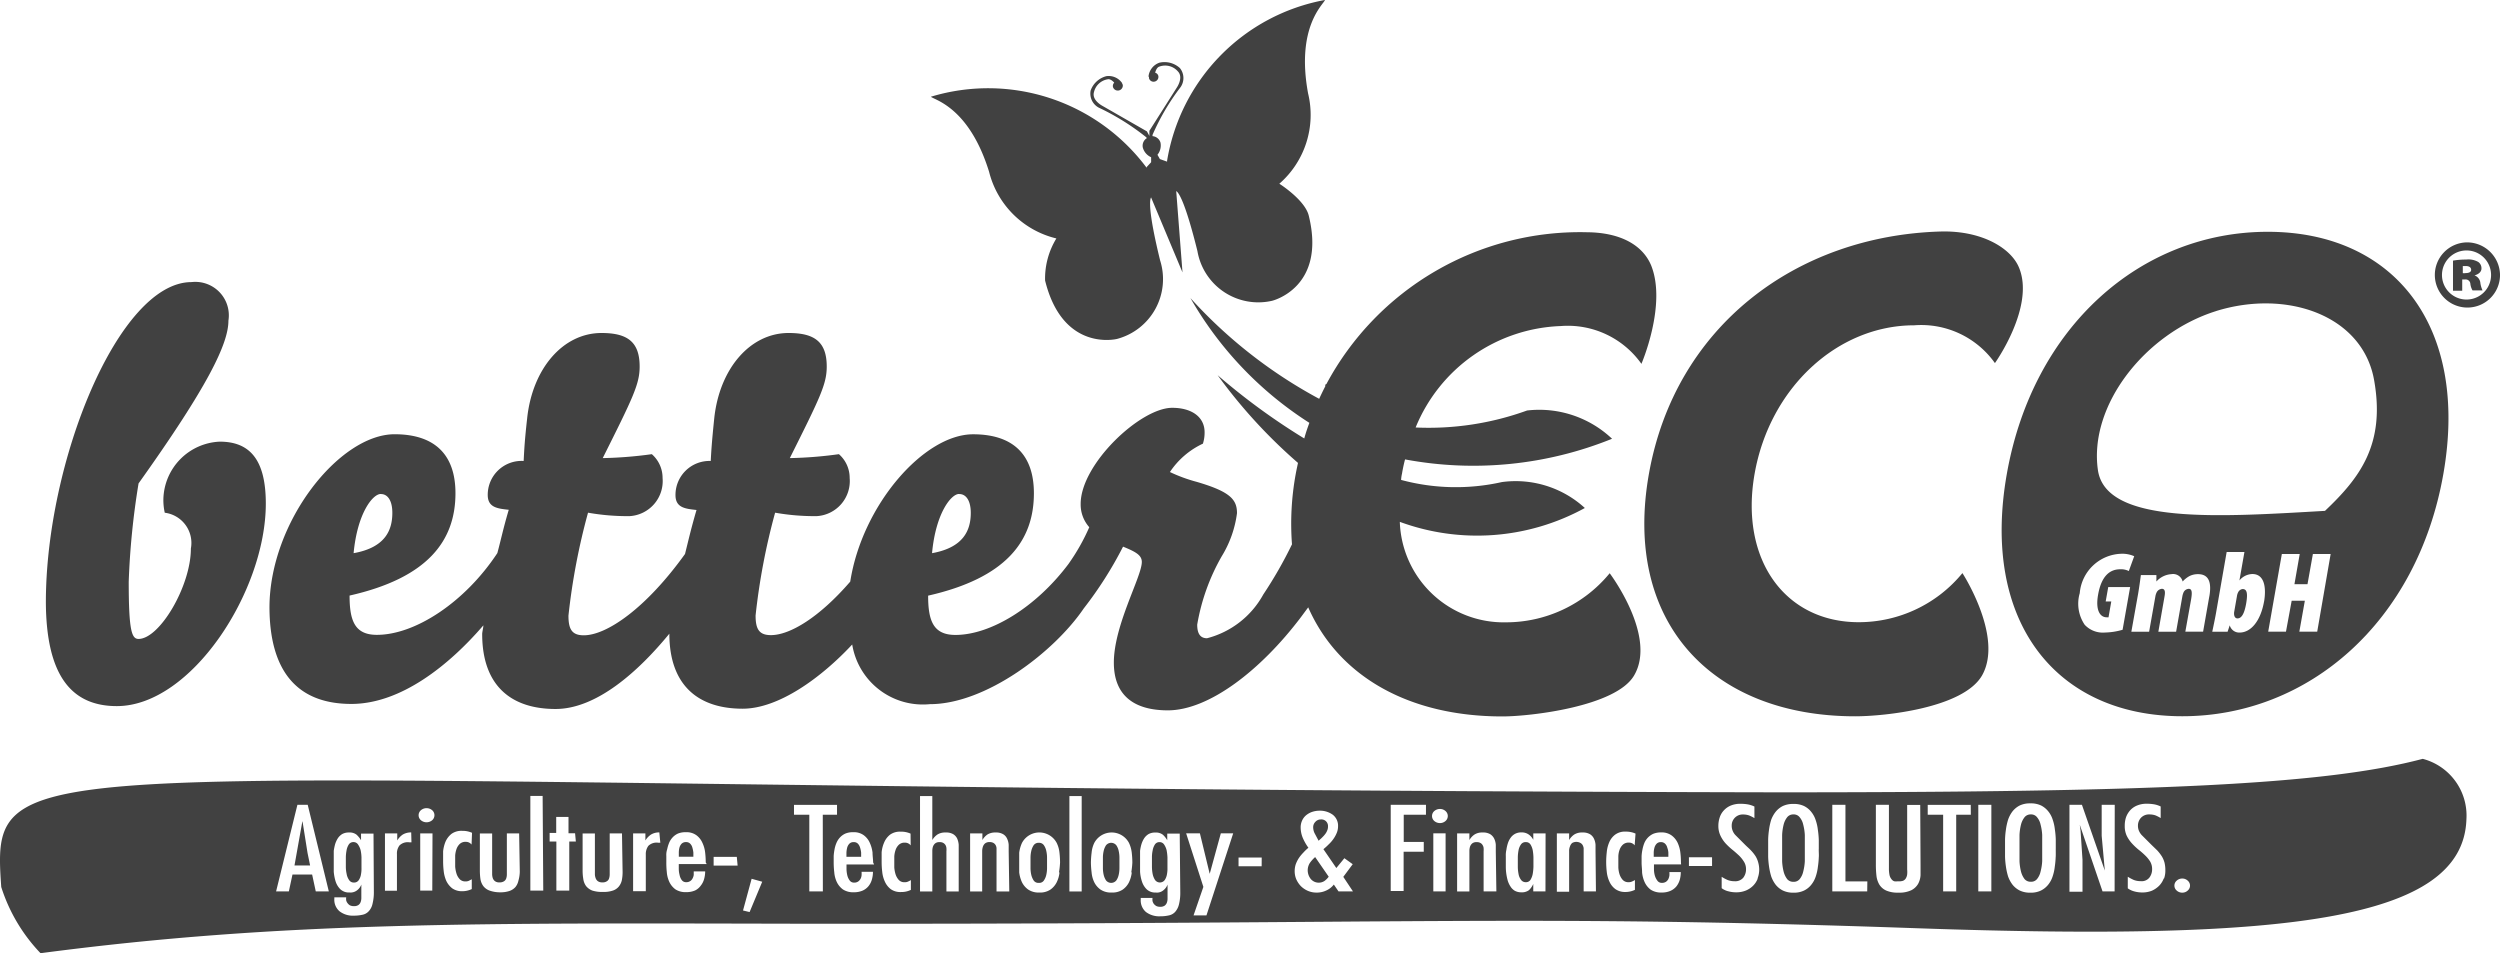 <svg xmlns="http://www.w3.org/2000/svg" width="116.201" height="44.305" viewBox="0 0 116.201 44.305"><defs><style>.a{fill:#414141;}</style></defs><g transform="translate(-0.003)"><path class="a" d="M109.711,16.308a4.246,4.246,0,0,0,3.127,3.095,3.57,3.57,0,0,0-.525,1.954c.826,3.355,3.346,2.716,3.346,2.716a2.876,2.876,0,0,0,2-3.652c-.575-2.351-.479-2.826-.42-2.926l1.461,3.487-.292-3.78c.1.055.4.425.986,2.789a2.871,2.871,0,0,0,3.469,2.31s2.529-.6,1.707-3.953c-.178-.739-1.369-1.488-1.369-1.488a4.245,4.245,0,0,0,1.337-4.195c-.571-3.1.717-4.14.785-4.346a9.11,9.11,0,0,0-7.34,7.477v.037l-.333-.119-.114-.2a.689.689,0,0,0,.141-.566.424.424,0,0,0-.37-.3.426.426,0,0,1,0-.059,10.567,10.567,0,0,1,1.3-2.214.739.739,0,0,0-.027-.89,1.059,1.059,0,0,0-.954-.251.762.762,0,0,0-.507.653h.023v.064a.219.219,0,0,0,.269.16.224.224,0,0,0,.164-.269.205.205,0,0,0-.146-.142c.027-.1.082-.256.205-.288a.781.781,0,0,1,.849.224c.283.288-.055.767-.055.767L117.161,14.4v.237h0l-.114-.21-2.054-1.178s-.525-.265-.406-.653a.781.781,0,0,1,.63-.589c.119-.032.246.082.31.155a.219.219,0,0,0-.059.2.234.234,0,0,0,.456-.1c0-.023-.027-.037-.041-.055h.027a.758.758,0,0,0-.749-.347,1.054,1.054,0,0,0-.73.666.739.739,0,0,0,.383.8A11.164,11.164,0,0,1,117,14.688l.046.05a.415.415,0,0,0-.192.434.685.685,0,0,0,.388.456v.233l-.237.256V16.08a9.185,9.185,0,0,0-10-3.264C107.16,12.967,108.78,13.291,109.711,16.308Z" transform="translate(-63.734 -8.32)"/><path class="a" d="M261.624,33h0a1.515,1.515,0,1,0,1.557,1.511A1.534,1.534,0,0,0,261.615,33Zm0,2.657a1.141,1.141,0,1,1,0-2.282h0a1.141,1.141,0,1,1,0,2.282Z" transform="translate(-146.976 -21.734)"/><path class="a" d="M263,35.477h0c.2-.05.324-.173.324-.315a.356.356,0,0,0-.146-.306.913.913,0,0,0-.561-.114,3.533,3.533,0,0,0-.616.05v1.4h.429v-.525h.142a.219.219,0,0,1,.237.21.8.8,0,0,0,.1.3h.466a1.269,1.269,0,0,1-.1-.333A.42.42,0,0,0,263,35.477Zm-.429-.1h-.114v-.333h.142c.146,0,.246.059.246.173S262.73,35.372,262.571,35.372Z" transform="translate(-147.982 -22.678)"/><path class="a" d="M240.1,68.3a.265.265,0,0,0-.2.142.521.521,0,0,0-.059.178l-.128.73a.457.457,0,0,0,0,.173c.023.1.082.142.151.142.192,0,.324-.224.406-.708S240.294,68.3,240.1,68.3Z" transform="translate(-135.862 -40.921)"/><path class="a" d="M224.443,54.438c5.87,0,10.923-4.387,12.133-11.256s-2.282-11.261-8.162-11.261S217.5,36.311,216.286,43.181,218.578,54.438,224.443,54.438Zm1.255-5.569-.288,1.639h-.826L224.854,49c.046-.278.055-.484-.11-.484a.283.283,0,0,0-.246.173.8.8,0,0,0-.05.164l-.292,1.657h-.826l.283-1.616c.027-.151.064-.379-.119-.379a.3.3,0,0,0-.237.155.667.667,0,0,0-.064.192l-.292,1.648h-.826l.32-1.794c.046-.278.087-.575.123-.84h.721v.3h0a1.018,1.018,0,0,1,.7-.342.456.456,0,0,1,.52.342h0a1.25,1.25,0,0,1,.315-.251.867.867,0,0,1,.388-.091C225.7,47.828,225.808,48.252,225.7,48.869Zm2.547.228c-.16.913-.612,1.452-1.141,1.452a.456.456,0,0,1-.456-.338h0l-.1.3h-.712c.055-.269.119-.561.169-.84l.5-2.867h.826l-.233,1.324h0a.8.8,0,0,1,.6-.3C228.264,47.828,228.351,48.458,228.246,49.1Zm2.469,1.41h-.831l.256-1.438h-.612l-.265,1.438h-.826l.634-3.611h.831l-.246,1.406h.607l.251-1.406h.826Zm-4.706-14.9c3.291-1.027,6.81.192,7.349,3.2s-.68,4.565-2.282,6.085c-4.839.278-10.184.662-10.554-1.894C220.089,39.99,222.713,36.644,226.009,35.608Zm-6.331,13.105a2,2,0,0,1,1.931-1.826,1.37,1.37,0,0,1,.6.114l-.251.689a.817.817,0,0,0-.4-.082c-.488,0-.876.32-1.027,1.178-.137.762.114,1.054.393,1.054a.3.3,0,0,0,.091,0l.128-.735h-.26l.119-.671h1.018l-.351,1.986a3.123,3.123,0,0,1-.813.128,1.155,1.155,0,0,1-.949-.361A1.744,1.744,0,0,1,219.678,48.713Z" transform="translate(-123.006 -21.147)"/><path class="a" d="M20.19,56.75c3.46,0,6.925-5.341,6.925-9.412,0-2.008-.717-2.88-2.141-2.88a2.739,2.739,0,0,0-2.62,2.67,2.689,2.689,0,0,0,.064.634,1.416,1.416,0,0,1,1.214,1.666c0,1.744-1.452,4.2-2.433,4.2-.315,0-.456-.37-.456-2.666A35.8,35.8,0,0,1,21.2,46.4c3.227-4.524,4.177-6.5,4.177-7.564a1.557,1.557,0,0,0-1.716-1.794c-3.382,0-6.769,8.326-6.769,14.881C16.908,55.28,18.045,56.75,20.19,56.75Z" transform="translate(-14.757 -23.93)"/><path class="a" d="M43.462,53.889c2.319,0,4.565-1.826,6.135-3.652,0,.1-.055.315-.055.4,0,2.428,1.369,3.487,3.41,3.487,1.9,0,3.839-1.73,5.29-3.5h0c0,2.428,1.369,3.487,3.405,3.487,1.675,0,3.652-1.438,5.094-2.985A3.326,3.326,0,0,0,70.347,53.9c2.611,0,5.783-2.428,7.157-4.451a17.865,17.865,0,0,0,1.826-2.871c.58.237.872.393.872.712,0,.685-1.3,2.935-1.3,4.679,0,1.506.913,2.218,2.511,2.218,1.9,0,4.309-1.849,6.185-4.332l.338-.456c1.406,3.2,4.665,5.071,9.024,5.071,1.292,0,5.272-.456,6.121-1.9,1.082-1.826-1.132-4.756-1.132-4.756a6.235,6.235,0,0,1-4.825,2.282,4.831,4.831,0,0,1-4.93-4.67,10.407,10.407,0,0,0,8.6-.644,4.761,4.761,0,0,0-3.857-1.205,9.764,9.764,0,0,1-4.683-.1,1.56,1.56,0,0,1,.041-.288c.037-.228.087-.456.142-.666a17.2,17.2,0,0,0,9.622-.959A4.921,4.921,0,0,0,98.11,40.25a13.422,13.422,0,0,1-5.181.79,7.58,7.58,0,0,1,6.747-4.715,4.191,4.191,0,0,1,3.748,1.757s1.182-2.739.456-4.565c-.374-.913-1.369-1.538-2.981-1.552a13.37,13.37,0,0,0-12.115,7.052.215.215,0,0,1-.055.032v.078c-.1.192-.192.383-.283.58a22.3,22.3,0,0,1-5.984-4.683,16.716,16.716,0,0,0,5.528,5.8c-.087.237-.164.456-.237.726a30.419,30.419,0,0,1-4.026-2.94,24.192,24.192,0,0,0,3.734,4.076c-.037.178-.078.361-.11.543a12.809,12.809,0,0,0-.169,3.241A19.627,19.627,0,0,1,85.849,48.8a4.175,4.175,0,0,1-2.616,2.036c-.347,0-.456-.265-.456-.634a9.646,9.646,0,0,1,1.137-3.172,5.069,5.069,0,0,0,.712-2.008c0-.634-.315-1-1.876-1.456a7.244,7.244,0,0,1-1.242-.456,3.748,3.748,0,0,1,1.534-1.319,1.671,1.671,0,0,0,.078-.529c0-.717-.607-1.137-1.506-1.137-1.479,0-4.254,2.616-4.254,4.464a1.584,1.584,0,0,0,.4,1.086,9.545,9.545,0,0,1-.972,1.716c-1.5,1.995-3.6,3.291-5.249,3.291-1.032,0-1.269-.662-1.269-1.826,3.62-.822,4.916-2.538,4.916-4.761,0-1.826-1-2.739-2.826-2.739-2.282,0-5.154,3.282-5.71,6.847-1.438,1.666-2.807,2.488-3.688,2.488-.557,0-.712-.292-.712-.913A30.258,30.258,0,0,1,63.158,45a10.5,10.5,0,0,0,1.931.16,1.633,1.633,0,0,0,1.534-1.771,1.465,1.465,0,0,0-.5-1.109,19.171,19.171,0,0,1-2.282.183c1.4-2.8,1.716-3.437,1.716-4.254,0-1.137-.552-1.561-1.771-1.561-1.794,0-3.223,1.666-3.46,3.99-.1.981-.132,1.4-.16,1.958a1.579,1.579,0,0,0-1.639,1.589c0,.584.456.634.977.689-.265.913-.365,1.369-.534,2.045-1.812,2.524-3.638,3.78-4.706,3.78-.557,0-.712-.292-.712-.913A30.258,30.258,0,0,1,54.462,45a10.5,10.5,0,0,0,1.931.16,1.633,1.633,0,0,0,1.534-1.771,1.465,1.465,0,0,0-.5-1.109,19.235,19.235,0,0,1-2.282.183c1.4-2.8,1.716-3.437,1.716-4.254,0-1.137-.552-1.561-1.771-1.561-1.8,0-3.223,1.666-3.46,3.99-.11.981-.132,1.4-.16,1.958A1.575,1.575,0,0,0,49.8,44.176c0,.584.456.634.977.689-.26.881-.356,1.369-.53,2.013-1.506,2.282-3.816,3.8-5.6,3.8-1.032,0-1.269-.662-1.269-1.826C47,48.033,48.3,46.316,48.3,44.093c0-1.826-1-2.739-2.83-2.739-2.561,0-5.815,4.072-5.815,8.061C39.668,52.269,40.86,53.889,43.462,53.889Zm28.26-9.755c.315,0,.53.315.53.872,0,.794-.32,1.611-1.8,1.876.169-1.853.886-2.752,1.255-2.752Zm-26.886,0c.32,0,.53.315.53.872,0,.794-.315,1.611-1.8,1.876.173-1.853.886-2.752,1.264-2.752Z" transform="translate(-27.127 -21.17)"/><path class="a" d="M189.465,54.417c1.369,0,5.021-.383,5.893-1.9,1.013-1.789-.913-4.756-.913-4.756a6.231,6.231,0,0,1-4.82,2.282c-3.423,0-5.542-2.908-4.839-6.9s3.848-6.9,7.422-6.9a4.2,4.2,0,0,1,3.748,1.757s1.876-2.629,1.118-4.441c-.374-.913-1.748-1.73-3.652-1.675-6.687.2-12.325,4.391-13.548,11.261S182.773,54.417,189.465,54.417Z" transform="translate(-103.228 -21.123)"/><path class="a" d="M167.373,94.188a.242.242,0,0,0-.219-.119.256.256,0,0,0-.233.114.667.667,0,0,0-.11.274,1.826,1.826,0,0,0-.032.315v.456a1.826,1.826,0,0,0,.032.315.621.621,0,0,0,.11.269.26.26,0,0,0,.233.119.242.242,0,0,0,.219-.119.817.817,0,0,0,.1-.274,2.461,2.461,0,0,0,.032-.315v-.456a2.461,2.461,0,0,0-.032-.315.831.831,0,0,0-.1-.265Z" transform="translate(-96.227 -54.927)"/><path class="a" d="M145.486,95.864a.635.635,0,0,0-.1.351.648.648,0,0,0,.037.205.657.657,0,0,0,.1.183.484.484,0,0,0,.16.128.487.487,0,0,0,.479-.027.913.913,0,0,0,.2-.2l-.63-.913A1.589,1.589,0,0,0,145.486,95.864Z" transform="translate(-84.6 -55.754)"/><path class="a" d="M48.005,94.188a.246.246,0,0,0-.215-.119.251.251,0,0,0-.224.119.73.73,0,0,0-.1.274,1.826,1.826,0,0,0-.032.31v.456a1.524,1.524,0,0,0,.037.32.685.685,0,0,0,.11.278.256.256,0,0,0,.233.123.251.251,0,0,0,.224-.119.621.621,0,0,0,.1-.265,1.4,1.4,0,0,0,.023-.31v-.475a1.853,1.853,0,0,0-.037-.32A.808.808,0,0,0,48.005,94.188Z" transform="translate(-31.356 -54.928)"/><path class="a" d="M181.25,94.334a.392.392,0,0,0-.1-.187.269.269,0,0,0-.2-.078.26.26,0,0,0-.2.078.429.429,0,0,0-.1.187.913.913,0,0,0-.032.224v.192h.68v-.192A.74.74,0,0,0,181.25,94.334Z" transform="translate(-103.749 -54.927)"/><path class="a" d="M30.364,83.65h-.009l-.365,2.045h.726l-.119-.58Z" transform="translate(-16.299 -45.467)"/><path class="a" d="M194.667,91.71a.785.785,0,0,0-.164-.333.342.342,0,0,0-.288-.128.356.356,0,0,0-.288.128.913.913,0,0,0-.164.333,2.447,2.447,0,0,0-.073.5v1.21a2.446,2.446,0,0,0,.073.5.972.972,0,0,0,.164.338.365.365,0,0,0,.288.123.352.352,0,0,0,.288-.123.835.835,0,0,0,.164-.338,2.425,2.425,0,0,0,.078-.5v-1.21a2.424,2.424,0,0,0-.078-.5Z" transform="translate(-110.853 -53.394)"/><path class="a" d="M99.054,94.334a.456.456,0,0,0-.1-.187.256.256,0,0,0-.2-.078.265.265,0,0,0-.205.078.429.429,0,0,0-.1.187,1.2,1.2,0,0,0-.032.224v.192H99.1v-.192A1.205,1.205,0,0,0,99.054,94.334Z" transform="translate(-59.071 -54.927)"/><path class="a" d="M81.98,94.334a.4.4,0,0,0-.1-.187.256.256,0,0,0-.2-.078.274.274,0,0,0-.205.078.429.429,0,0,0-.1.187.913.913,0,0,0-.027.224v.192h.676v-.192A1.205,1.205,0,0,0,81.98,94.334Z" transform="translate(-49.793 -54.928)"/><path class="a" d="M146.191,92.754l.155-.142c.05-.05.1-.1.141-.155a.635.635,0,0,0,.1-.169.456.456,0,0,0,.041-.2.306.306,0,0,0-.333-.324.333.333,0,0,0-.256.114.347.347,0,0,0-.1.242.639.639,0,0,0,.087.324Z" transform="translate(-84.899 -53.676)"/><path class="a" d="M117.9,94.532a.735.735,0,0,0-.11-.274.269.269,0,0,0-.242-.119.274.274,0,0,0-.242.119.822.822,0,0,0-.11.274,1.406,1.406,0,0,0-.032.31v.466a1.421,1.421,0,0,0,.032.306.835.835,0,0,0,.11.269.265.265,0,0,0,.242.119.26.26,0,0,0,.242-.119.744.744,0,0,0,.11-.269,1.42,1.42,0,0,0,.032-.306c0-.1,0-.178,0-.228v-.237A1.406,1.406,0,0,0,117.9,94.532Z" transform="translate(-69.262 -54.965)"/><path class="a" d="M130.085,94.189a.251.251,0,0,0-.219-.119.246.246,0,0,0-.219.119.73.73,0,0,0-.1.274,1.464,1.464,0,0,0-.032.31v.456a1.893,1.893,0,0,0,.032.32.844.844,0,0,0,.11.278.278.278,0,0,0,.456,0,.685.685,0,0,0,.1-.265,1.4,1.4,0,0,0,.023-.31v-.475a2.443,2.443,0,0,0-.037-.32A.808.808,0,0,0,130.085,94.189Z" transform="translate(-75.969 -54.928)"/><path class="a" d="M125.265,94.533a.735.735,0,0,0-.11-.274.306.306,0,0,0-.484,0,.822.822,0,0,0-.11.274,1.406,1.406,0,0,0-.032.31v.466a1.42,1.42,0,0,0,.032.306.835.835,0,0,0,.11.269.306.306,0,0,0,.484,0,.744.744,0,0,0,.11-.269,1.419,1.419,0,0,0,.032-.306v-.466A1.406,1.406,0,0,0,125.265,94.533Z" transform="translate(-73.262 -54.966)"/><path class="a" d="M124.832,85.59c-4.528,1.205-12.448,1.557-29.985,1.557-82.269-.16-83.059-2.638-82.566,4.4a7.9,7.9,0,0,0,1.826,3.077c11.33-1.493,20.418-1.4,35.764-1.369,28.789.023,33.021-.434,51.485.21,17.218.6,25.343-.374,25.507-5.058A2.726,2.726,0,0,0,124.832,85.59ZM26.9,91.752l-.169-.785h-.913l-.169.785h-.593l.991-4.026h.479l.981,4.026Zm2.7,0a2.228,2.228,0,0,1-.064.584.721.721,0,0,1-.178.342.529.529,0,0,1-.292.16,1.784,1.784,0,0,1-.4.041,1,1,0,0,1-.657-.2.7.7,0,0,1-.246-.58v-.073h.552a.525.525,0,0,0,0,.146.338.338,0,0,0,.064.128.379.379,0,0,0,.11.1.411.411,0,0,0,.178.037.361.361,0,0,0,.219-.055.288.288,0,0,0,.1-.137.52.52,0,0,0,.032-.187v-.625h0a.584.584,0,0,1-.2.269.493.493,0,0,1-.351.1.575.575,0,0,1-.425-.151.886.886,0,0,1-.219-.361,2.086,2.086,0,0,1-.087-.456q0-.237,0-.411v-.557a2.5,2.5,0,0,1,.064-.31,1.123,1.123,0,0,1,.123-.269.648.648,0,0,1,.205-.2.616.616,0,0,1,.315-.073.52.52,0,0,1,.351.1,1.114,1.114,0,0,1,.21.26h0v-.31h.58Zm1.748-2.282h-.1a.543.543,0,0,0-.456.146.616.616,0,0,0-.119.406v1.7h-.557V89.055h.571v.329h0a.867.867,0,0,1,.256-.274.749.749,0,0,1,.393-.1Zm.968,2.246h-.561V89.055h.571Zm0-3.277a.406.406,0,0,1-.265.1.4.4,0,0,1-.269-.1.306.306,0,0,1,0-.456.4.4,0,0,1,.269-.1.4.4,0,0,1,.265.1.31.31,0,0,1,0,.456Zm1.826,1.137h0a.333.333,0,0,0-.269-.128.383.383,0,0,0-.283.1.6.6,0,0,0-.151.242,1.187,1.187,0,0,0-.059.292v.52a1.474,1.474,0,0,0,.059.315.666.666,0,0,0,.146.26.347.347,0,0,0,.278.11.333.333,0,0,0,.16-.032l.128-.068v.456a1.009,1.009,0,0,1-.456.1.767.767,0,0,1-.456-.137.963.963,0,0,1-.274-.347,1.543,1.543,0,0,1-.119-.456,3.884,3.884,0,0,1-.027-.456c0-.142,0-.292,0-.456a1.625,1.625,0,0,1,.114-.456.959.959,0,0,1,.274-.356.785.785,0,0,1,.5-.142,1.082,1.082,0,0,1,.456.091Zm2.241,1.264a1.634,1.634,0,0,1-.064.415.694.694,0,0,1-.137.292.657.657,0,0,1-.274.183,1.3,1.3,0,0,1-.434.064,1.443,1.443,0,0,1-.5-.082.639.639,0,0,1-.288-.21.74.74,0,0,1-.132-.324,2.9,2.9,0,0,1-.027-.42v-1.7h.571V90.94a.639.639,0,0,0,.027.187.31.31,0,0,0,.1.146.315.315,0,0,0,.215.059.347.347,0,0,0,.215-.055.251.251,0,0,0,.1-.137.589.589,0,0,0,.027-.183v-1.9h.571Zm1.091.876h-.6v-4.4h.571Zm1.515-2.282h-.306v2.282h-.6V89.433H37.77v-.4h.306v-.744h.571v.762h.306Zm2.173,1.424a1.94,1.94,0,0,1-.037.379.7.7,0,0,1-.142.292.612.612,0,0,1-.269.183,1.3,1.3,0,0,1-.456.064,1.488,1.488,0,0,1-.507-.064.694.694,0,0,1-.288-.21.735.735,0,0,1-.128-.324,2.346,2.346,0,0,1-.032-.42v-1.7h.571V90.94a.52.52,0,0,0,.032.187.3.3,0,0,0,.1.146.338.338,0,0,0,.219.059.329.329,0,0,0,.21-.055.228.228,0,0,0,.1-.137.589.589,0,0,0,.027-.183v-1.9h.571Zm1.753-1.369h-.1a.543.543,0,0,0-.456.146.644.644,0,0,0-.119.406v1.7H41.65V89.055h.571v.329h0a.881.881,0,0,1,.26-.274.717.717,0,0,1,.388-.1Zm2.155.991H43.773v.228a1.136,1.136,0,0,0,.037.278.589.589,0,0,0,.1.237.242.242,0,0,0,.21.1.31.31,0,0,0,.183-.05.315.315,0,0,0,.11-.123.5.5,0,0,0,.055-.164c0-.055,0-.114,0-.164H45a1.315,1.315,0,0,1-.05.356.844.844,0,0,1-.155.306.708.708,0,0,1-.265.224,1.013,1.013,0,0,1-.411.078.867.867,0,0,1-.5-.128.913.913,0,0,1-.283-.342,1.3,1.3,0,0,1-.119-.456,3.967,3.967,0,0,1-.023-.456v-.3a.833.833,0,0,1,.041-.315,1.644,1.644,0,0,1,.091-.3.853.853,0,0,1,.164-.251.781.781,0,0,1,.251-.178A.945.945,0,0,1,44.1,89a.781.781,0,0,1,.493.142.876.876,0,0,1,.278.351,1.411,1.411,0,0,1,.128.456,3.989,3.989,0,0,1,.027.456Zm1.438.073H45.393v-.406H46.47Zm.557,2.159-.306-.073.4-1.474.493.137Zm3.405-.959h-.63V88.187h-.712v-.456h2v.456h-.662ZM52.852,90.5H51.569v.228a1.41,1.41,0,0,0,.037.278.666.666,0,0,0,.11.237.242.242,0,0,0,.21.1.31.31,0,0,0,.183-.05.356.356,0,0,0,.11-.123.406.406,0,0,0,.05-.164,1.041,1.041,0,0,0,0-.164h.53a1.314,1.314,0,0,1-.05.356.844.844,0,0,1-.155.306.744.744,0,0,1-.274.21,1.013,1.013,0,0,1-.411.078.867.867,0,0,1-.507-.132.913.913,0,0,1-.283-.342A1.3,1.3,0,0,1,51,90.862a4.009,4.009,0,0,1-.027-.456c0-.091,0-.192,0-.3a2.479,2.479,0,0,1,.041-.315,1.37,1.37,0,0,1,.091-.3.854.854,0,0,1,.164-.251.78.78,0,0,1,.251-.178A.913.913,0,0,1,51.88,89a.781.781,0,0,1,.493.142.876.876,0,0,1,.278.351,1.534,1.534,0,0,1,.128.456c0,.16.027.31.027.456Zm1.7-.886h0a.329.329,0,0,0-.269-.128.383.383,0,0,0-.283.1.6.6,0,0,0-.151.242,1.187,1.187,0,0,0-.059.292q0,.151,0,.26v.26a1.475,1.475,0,0,0,.059.315.726.726,0,0,0,.146.26.347.347,0,0,0,.278.11.333.333,0,0,0,.16-.032.871.871,0,0,0,.128-.068v.456a1,1,0,0,1-.456.1.771.771,0,0,1-.484-.137.913.913,0,0,1-.269-.347,1.415,1.415,0,0,1-.123-.456,3.885,3.885,0,0,1-.027-.456v-.456a1.488,1.488,0,0,1,.119-.456.913.913,0,0,1,.269-.356.785.785,0,0,1,.5-.142,1.068,1.068,0,0,1,.456.091Zm2.232,2.141h-.571V89.885a.785.785,0,0,0,0-.146.342.342,0,0,0-.041-.137.287.287,0,0,0-.1-.1.319.319,0,0,0-.178-.041.31.31,0,0,0-.21.064.361.361,0,0,0-.1.155.68.68,0,0,0-.027.2v1.876h-.571V87.32h.571v2.045h0a.781.781,0,0,1,.242-.26.671.671,0,0,1,.374-.091.644.644,0,0,1,.356.078.489.489,0,0,1,.187.21.913.913,0,0,1,.068.283V89.9Zm2.351,0h-.593V89.739A.347.347,0,0,0,58.5,89.6a.278.278,0,0,0-.1-.1.347.347,0,0,0-.183-.041.32.32,0,0,0-.21.064.352.352,0,0,0-.1.155.68.68,0,0,0-.032.2v1.876h-.561V89.055h.571v.31h0a.771.771,0,0,1,.237-.26.68.68,0,0,1,.374-.091.639.639,0,0,1,.351.078.457.457,0,0,1,.187.21.785.785,0,0,1,.073.283V89.9Zm2.333-.886a1.3,1.3,0,0,1-.128.456.913.913,0,0,1-.292.342.854.854,0,0,1-.516.137.863.863,0,0,1-.516-.137.913.913,0,0,1-.292-.342,1.543,1.543,0,0,1-.128-.456v-.913a1.575,1.575,0,0,1,.128-.456.913.913,0,0,1,1.616,0,1.329,1.329,0,0,1,.128.456,4.226,4.226,0,0,1,.027.456,4.066,4.066,0,0,1-.05.456Zm1.032.886h-.571V87.32H62.5Zm2.328-.886a1.41,1.41,0,0,1-.128.456.913.913,0,0,1-.292.342.854.854,0,0,1-.516.137.863.863,0,0,1-.516-.137.913.913,0,0,1-.292-.342,1.3,1.3,0,0,1-.123-.456,4.107,4.107,0,0,1-.032-.456,4.279,4.279,0,0,1,.032-.456,1.324,1.324,0,0,1,.123-.456.913.913,0,0,1,1.616,0,1.438,1.438,0,0,1,.128.456,4.228,4.228,0,0,1,.027.456,4.067,4.067,0,0,1-.05.456Zm2.255.913a2.228,2.228,0,0,1-.064.584.808.808,0,0,1-.178.342.543.543,0,0,1-.292.16,1.785,1.785,0,0,1-.4.041,1.022,1.022,0,0,1-.662-.2.708.708,0,0,1-.242-.58v-.073h.548a.529.529,0,0,0,0,.146.411.411,0,0,0,.059.128.457.457,0,0,0,.114.1.4.4,0,0,0,.178.037.347.347,0,0,0,.215-.055.3.3,0,0,0,.1-.137.52.52,0,0,0,.032-.187v-.653h0a.593.593,0,0,1-.2.269.456.456,0,0,1-.347.1.575.575,0,0,1-.424-.151.886.886,0,0,1-.219-.361,1.826,1.826,0,0,1-.087-.456v-.968a1.876,1.876,0,0,1,.064-.31,1.123,1.123,0,0,1,.123-.269.648.648,0,0,1,.205-.2.616.616,0,0,1,.315-.073.53.53,0,0,1,.351.1,1,1,0,0,1,.205.26h0v-.31h.58ZM68.3,92.866h-.6l.456-1.324-.8-2.488h.639l.456,1.881h0l.516-1.881h.575Zm2.565-2.282H69.791v-.406h1.077Zm4.245,1.169h-.671l-.219-.32a.913.913,0,0,1-.347.274,1.023,1.023,0,0,1-.456.1,1.009,1.009,0,0,1-.406-.082,1.068,1.068,0,0,1-.324-.219,1.113,1.113,0,0,1-.215-.324A.968.968,0,0,1,72.4,90.8a1.027,1.027,0,0,1,.05-.31,1.489,1.489,0,0,1,.141-.283,1.768,1.768,0,0,1,.205-.251,2.341,2.341,0,0,1,.242-.233,2.429,2.429,0,0,1-.26-.456,1.278,1.278,0,0,1-.1-.493.749.749,0,0,1,.064-.306.685.685,0,0,1,.178-.246.913.913,0,0,1,.274-.16A1.118,1.118,0,0,1,73.544,88a1.018,1.018,0,0,1,.625.187.644.644,0,0,1,.247.543.785.785,0,0,1-.064.311,1.393,1.393,0,0,1-.155.278,1.538,1.538,0,0,1-.215.246,2.868,2.868,0,0,1-.246.224l.6.876.374-.456.388.278-.438.589Zm3.392-3.565H77.469v1.264H78.4v.456h-.936v1.826h-.6V87.726h1.639Zm.913,3.565h-.571v-2.7h.571Zm0-3.277a.388.388,0,0,1-.26.1.4.4,0,0,1-.269-.1.306.306,0,0,1,0-.456.4.4,0,0,1,.269-.1.383.383,0,0,1,.26.1.306.306,0,0,1,0,.456Zm2.36,3.277h-.593V89.885a.785.785,0,0,0,0-.146.287.287,0,0,0-.046-.137.246.246,0,0,0-.1-.1.333.333,0,0,0-.178-.041.31.31,0,0,0-.21.064.361.361,0,0,0-.1.155.68.68,0,0,0-.027.2v1.876h-.571V89.055h.571v.31h0a.781.781,0,0,1,.242-.26.662.662,0,0,1,.374-.091.648.648,0,0,1,.351.078.516.516,0,0,1,.187.21.785.785,0,0,1,.073.283V89.9Zm2.282,0H83.49v-.347h0a.913.913,0,0,1-.2.288.548.548,0,0,1-.361.1.612.612,0,0,1-.3-.073.6.6,0,0,1-.2-.2,1.04,1.04,0,0,1-.128-.278,2.428,2.428,0,0,1-.087-.616v-.511a1.107,1.107,0,0,1,.027-.3,1.741,1.741,0,0,1,.068-.3.913.913,0,0,1,.128-.256.607.607,0,0,1,.205-.183.621.621,0,0,1,.306-.068.561.561,0,0,1,.333.1.689.689,0,0,1,.21.246h0v-.3h.571Zm2.346,0h-.571V89.739a.456.456,0,0,0-.046-.137.26.26,0,0,0-.1-.1.388.388,0,0,0-.388,0,.351.351,0,0,0-.1.155.552.552,0,0,0-.041.233v1.876h-.571V89.055h.571v.31h0a.781.781,0,0,1,.242-.26.671.671,0,0,1,.374-.091.648.648,0,0,1,.351.078.488.488,0,0,1,.187.21.785.785,0,0,1,.073.283V89.9Zm1.8-2.141h0a.324.324,0,0,0-.265-.128.388.388,0,0,0-.288.1.6.6,0,0,0-.151.242,1,1,0,0,0-.055.292v.52a1.233,1.233,0,0,0,.055.315.726.726,0,0,0,.146.26.347.347,0,0,0,.278.11.333.333,0,0,0,.16-.032.912.912,0,0,0,.132-.068v.456a1.023,1.023,0,0,1-.456.1.767.767,0,0,1-.456-.137.877.877,0,0,1-.274-.347,1.415,1.415,0,0,1-.123-.456,3.881,3.881,0,0,1-.027-.456,4.13,4.13,0,0,1,.027-.456,1.488,1.488,0,0,1,.114-.456.872.872,0,0,1,.274-.356.762.762,0,0,1,.493-.142,1.086,1.086,0,0,1,.456.091Zm2.159.886H89.1v.228a1.136,1.136,0,0,0,.037.278.749.749,0,0,0,.123.251.246.246,0,0,0,.21.1.324.324,0,0,0,.187-.05.356.356,0,0,0,.11-.123.626.626,0,0,0,.05-.164,1.019,1.019,0,0,0,0-.164h.529a1.315,1.315,0,0,1-.046.356.913.913,0,0,1-.155.306.762.762,0,0,1-.278.21.986.986,0,0,1-.411.078.867.867,0,0,1-.507-.132.913.913,0,0,1-.278-.342,1.415,1.415,0,0,1-.123-.456c0-.16-.023-.31-.023-.456v-.3a1.863,1.863,0,0,1,.041-.315,1.636,1.636,0,0,1,.087-.3.854.854,0,0,1,.164-.251.835.835,0,0,1,.251-.178.945.945,0,0,1,.361-.064.781.781,0,0,1,.493.142.913.913,0,0,1,.283.351,1.529,1.529,0,0,1,.123.456,3.989,3.989,0,0,1,.027.456Zm1.438.073H90.725v-.406H91.8Zm2.123.584a.949.949,0,0,1-.215.333,1.041,1.041,0,0,1-.338.224,1.173,1.173,0,0,1-.456.082,1.329,1.329,0,0,1-.352-.046.831.831,0,0,1-.315-.146v-.529a1.881,1.881,0,0,0,.283.151.876.876,0,0,0,.315.055.484.484,0,0,0,.406-.164.635.635,0,0,0,.128-.393.648.648,0,0,0-.1-.356,1.5,1.5,0,0,0-.233-.288c-.1-.091-.2-.183-.31-.269a3.131,3.131,0,0,1-.31-.292,1.516,1.516,0,0,1-.233-.351,1.04,1.04,0,0,1-.1-.456,1.255,1.255,0,0,1,.064-.4.863.863,0,0,1,.192-.324.913.913,0,0,1,.32-.224,1.15,1.15,0,0,1,.456-.082,1.986,1.986,0,0,1,.338.027,1.214,1.214,0,0,1,.306.1v.539a1.73,1.73,0,0,0-.242-.123.817.817,0,0,0-.274-.046.508.508,0,0,0-.539.516.589.589,0,0,0,.041.233.634.634,0,0,0,.128.205l.456.456c.1.1.2.183.274.265a1.825,1.825,0,0,1,.21.265,1.1,1.1,0,0,1,.123.292,1.237,1.237,0,0,1,.046.361,1.164,1.164,0,0,1-.078.383Zm2.839-1.013a3.946,3.946,0,0,1-.041.456,2.2,2.2,0,0,1-.1.456,1.2,1.2,0,0,1-.205.383.954.954,0,0,1-.338.274,1.068,1.068,0,0,1-.493.1,1.091,1.091,0,0,1-.493-.1,1,1,0,0,1-.338-.274,1.406,1.406,0,0,1-.205-.383,3.03,3.03,0,0,1-.1-.456,3.94,3.94,0,0,1-.041-.456v-.808a3.94,3.94,0,0,1,.041-.456,2.844,2.844,0,0,1,.1-.456,1.37,1.37,0,0,1,.2-.361,1.023,1.023,0,0,1,.333-.274,1.1,1.1,0,0,1,.5-.1,1.073,1.073,0,0,1,.5.1.977.977,0,0,1,.333.274,1.173,1.173,0,0,1,.205.388,2.086,2.086,0,0,1,.1.456,3.943,3.943,0,0,1,.041.456v.406C96.755,89.89,96.769,89.995,96.764,90.141Zm2.25,1.611H97.389V87.726H98v3.56h1.018Zm2.479-1.173v.415a.954.954,0,0,1-.11.4.767.767,0,0,1-.315.3,1.283,1.283,0,0,1-.607.114,1.305,1.305,0,0,1-.571-.1.726.726,0,0,1-.315-.278,1.036,1.036,0,0,1-.132-.411,4.492,4.492,0,0,1-.027-.511V87.726h.607v2.949a1.491,1.491,0,0,0,.027.315.456.456,0,0,0,.091.192.269.269,0,0,0,.132.1.685.685,0,0,0,.169,0,.6.6,0,0,0,.233-.023.274.274,0,0,0,.137-.119.456.456,0,0,0,.059-.178,1.186,1.186,0,0,0,0-.228v-3h.607Zm2.337-2.392h-.68v3.565h-.607V88.187h-.717v-.456h2Zm.954,3.565h-.607V87.726h.607Zm2.99-1.611a3.943,3.943,0,0,1-.041.456,2.2,2.2,0,0,1-.1.456,1.2,1.2,0,0,1-.205.383,1,1,0,0,1-.338.274,1.068,1.068,0,0,1-.493.1,1.091,1.091,0,0,1-.493-.1,1,1,0,0,1-.338-.274,1.406,1.406,0,0,1-.205-.383,3.03,3.03,0,0,1-.1-.456,3.943,3.943,0,0,1-.041-.456v-.808a3.947,3.947,0,0,1,.041-.456,2.846,2.846,0,0,1,.1-.456,1.37,1.37,0,0,1,.205-.388,1.023,1.023,0,0,1,.333-.274,1.1,1.1,0,0,1,.5-.1,1.087,1.087,0,0,1,.5.1,1.023,1.023,0,0,1,.333.274,1.173,1.173,0,0,1,.205.388,2.086,2.086,0,0,1,.1.456,3.94,3.94,0,0,1,.041.456v.406C107.774,89.863,107.779,89.995,107.774,90.141Zm2.739,1.611h-.561l-1.059-3.1h0l.037.265.091,1.369v1.479h-.607V87.726h.58l1.064,3.058h0l-.146-1.616V87.726h.607Zm2.282-.6a.94.94,0,0,1-.21.333,1.114,1.114,0,0,1-.338.233,1.173,1.173,0,0,1-.456.082,1.369,1.369,0,0,1-.351-.046.913.913,0,0,1-.315-.146v-.539a2.128,2.128,0,0,0,.283.151.885.885,0,0,0,.32.055.456.456,0,0,0,.4-.164.634.634,0,0,0,.128-.393.689.689,0,0,0-.091-.356,1.525,1.525,0,0,0-.237-.288,3.653,3.653,0,0,0-.31-.269,3.081,3.081,0,0,1-.306-.292,1.533,1.533,0,0,1-.237-.351,1.041,1.041,0,0,1-.091-.456,1.256,1.256,0,0,1,.059-.4,1,1,0,0,1,.192-.324.876.876,0,0,1,.324-.224,1.132,1.132,0,0,1,.456-.082,1.97,1.97,0,0,1,.333.027,1.154,1.154,0,0,1,.306.1v.539a1.693,1.693,0,0,0-.237-.123.867.867,0,0,0-.278-.046.511.511,0,0,0-.4.155.534.534,0,0,0-.141.361.589.589,0,0,0,.041.233.721.721,0,0,0,.128.205l.456.456.274.265a2.177,2.177,0,0,1,.205.265,1.114,1.114,0,0,1,.128.292,1.424,1.424,0,0,1,.041.361,1.063,1.063,0,0,1-.059.383Zm1.118.557a.361.361,0,0,1-.256.1.374.374,0,0,1-.26-.1.3.3,0,0,1,0-.456.374.374,0,0,1,.26-.1.361.361,0,0,1,.256.1.3.3,0,0,1,0,.456Z" transform="translate(-12.22 -50.319)"/><path class="a" d="M218.837,91.71a.785.785,0,0,0-.164-.333.342.342,0,0,0-.288-.128.356.356,0,0,0-.288.128.913.913,0,0,0-.164.333,2.447,2.447,0,0,0-.073.5c0,.192,0,.393,0,.607v.6a2.447,2.447,0,0,0,.073.5.972.972,0,0,0,.164.338.365.365,0,0,0,.288.123.351.351,0,0,0,.288-.123.835.835,0,0,0,.164-.338,2.424,2.424,0,0,0,.078-.5v-1.21A2.424,2.424,0,0,0,218.837,91.71Z" transform="translate(-123.99 -53.394)"/></g></svg>